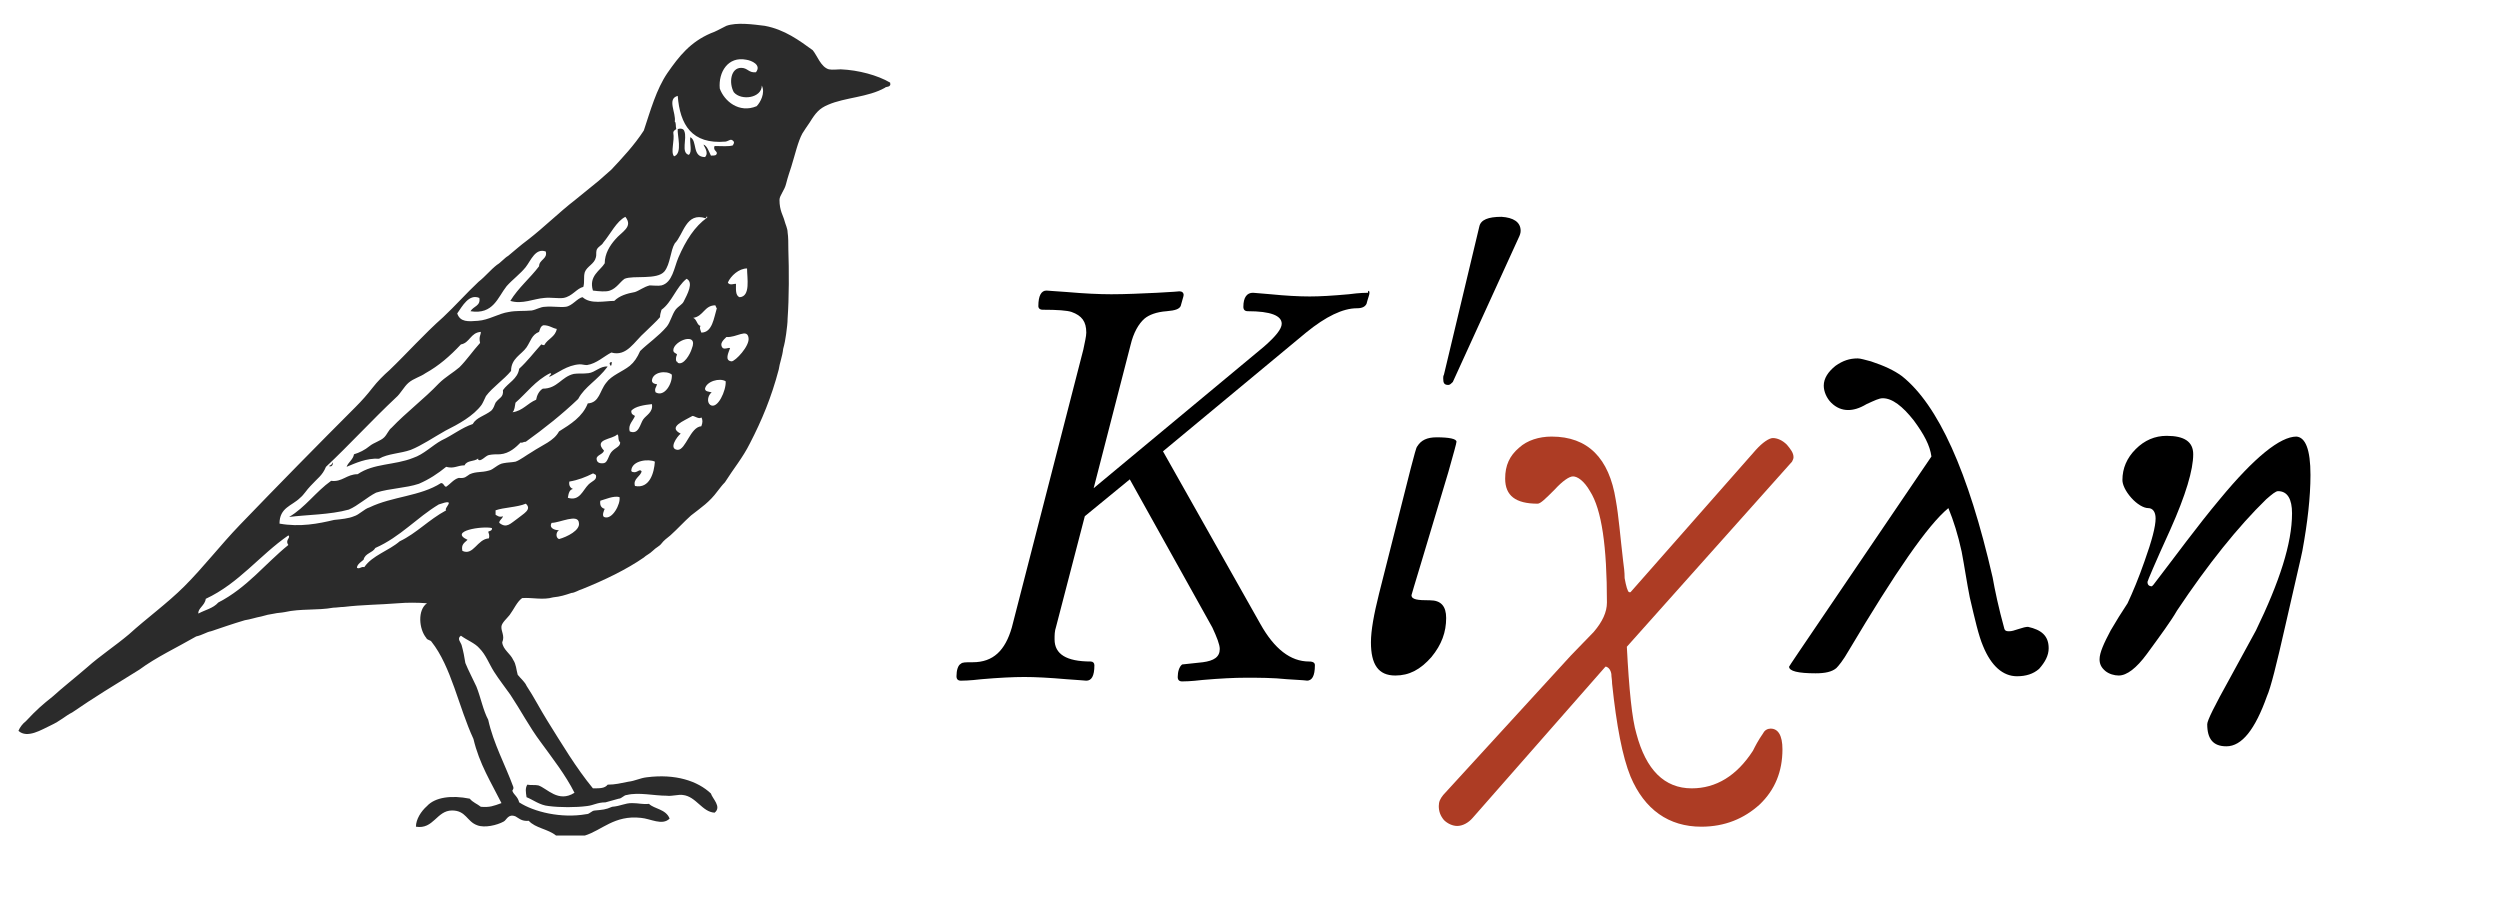 <?xml version="1.0" encoding="utf-8"?>
<!-- Generator: Adobe Illustrator 23.0.2, SVG Export Plug-In . SVG Version: 6.00 Build 0)  -->
<svg version="1.1" id="Layer_1" xmlns="http://www.w3.org/2000/svg" xmlns:xlink="http://www.w3.org/1999/xlink" x="0px" y="0px"
	 viewBox="0 0 339 122" style="enable-background:new 0 0 339 122;" xml:space="preserve">
<style type="text/css">
	.st0{fill:#AD3C24;}
	.st1{fill-rule:evenodd;clip-rule:evenodd;fill:#2B2B2B;}
</style>
<g>
	<path d="M185.7,39.7c0,0.3-0.2,0.7-0.4,1.5c-0.2,0.4-0.6,0.6-1.3,0.6c-1.9,0-4.2,1.1-6.9,3.3l-19.4,16.1l13.2,23.4
		c1.9,3.4,4.1,5.1,6.6,5.1c0.6,0,0.8,0.2,0.8,0.5c0,1.5-0.4,2.1-1.1,2.1c0.2,0-0.7-0.1-2.7-0.2c-1.9-0.2-3.8-0.2-5.6-0.2
		c-1.5,0-3.5,0.1-5.8,0.3c-1.7,0.2-2.6,0.2-2.8,0.2c-0.4,0-0.6-0.2-0.6-0.6c0-0.7,0.2-1.4,0.6-1.7l2.8-0.3c1.5-0.2,2.3-0.7,2.3-1.8
		c0-0.6-0.4-1.6-1-2.9L153.2,65l-6.1,5L143.2,85c-0.2,0.6-0.2,1.1-0.2,1.7c0,2,1.6,3,4.9,3c0.3,0,0.5,0.2,0.5,0.5
		c0,1.5-0.4,2.1-1.1,2.1c-0.2,0-1-0.1-2.7-0.2c-2.3-0.2-4.2-0.3-5.7-0.3s-3.5,0.1-5.8,0.3c-1.7,0.2-2.6,0.2-2.8,0.2
		c-0.4,0-0.6-0.2-0.6-0.6c0-0.8,0.2-1.5,0.6-1.7c0.2-0.2,0.6-0.2,1.6-0.2c2.8,0,4.4-1.6,5.3-4.7l9.7-37.7c0.2-1,0.4-1.8,0.4-2.3
		c0-1.5-0.6-2.3-2-2.8c-0.6-0.2-1.9-0.3-3.9-0.3c-0.4,0-0.6-0.2-0.6-0.5c0-1.4,0.4-2.1,1.1-2.1c0.2,0,1.1,0.1,2.8,0.2
		c2.3,0.2,4.3,0.3,6,0.3c1.9,0,4.1-0.1,6.2-0.2s3.1-0.2,3-0.2c0.4,0,0.6,0.2,0.6,0.5c0,0.2-0.2,0.7-0.4,1.5
		c-0.2,0.4-0.7,0.6-1.9,0.7c-1.4,0.1-2.4,0.5-3,1c-0.8,0.7-1.5,1.9-1.9,3.6l-5,19.4l23.1-19.2c1.6-1.4,2.4-2.4,2.4-3.1
		c0-1.1-1.5-1.7-4.6-1.7c-0.4,0-0.6-0.2-0.6-0.6c0-1.3,0.5-1.9,1.3-1.9c0.2,0,1,0.1,2.4,0.2c2,0.2,3.8,0.3,5.3,0.3
		c1.4,0,3.1-0.1,5.3-0.3c1.5-0.2,2.4-0.2,2.6-0.2C185.5,39.3,185.7,39.4,185.7,39.7z"/>
	<path d="M197.5,59.9c0,0.2-0.4,1.6-1.1,4.1c-3.3,11.1-5,16.6-5,16.7c0,0.6,0.8,0.7,2.5,0.7c1.5,0,2.2,0.8,2.2,2.4
		c0,1.9-0.6,3.6-2,5.3c-1.5,1.7-3,2.5-4.9,2.5c-2.3,0-3.3-1.5-3.3-4.5c0-1.6,0.4-3.8,1.1-6.6l4.3-17c0.5-1.8,0.7-2.8,0.9-3
		c0.5-0.8,1.3-1.2,2.6-1.2C196.5,59.3,197.5,59.5,197.5,59.9z M206.2,31.3c0,0.3-0.1,0.6-0.3,1L197,51.8c-0.2,0.2-0.4,0.4-0.6,0.4
		c-0.6,0-0.7-0.3-0.7-0.9c0-0.2,0-0.3,0.1-0.5l4.8-20.1c0.2-0.9,1.2-1.3,3-1.3C205.2,29.5,206.2,30.1,206.2,31.3z"/>
	<path class="st0" d="M243.2,62c0,0.2-0.1,0.4-0.2,0.6l-22.4,25.1c0.3,5.8,0.7,9.8,1.3,11.8c1.3,4.9,3.8,7.4,7.5,7.4
		c3.3,0,6.1-1.7,8.3-5.1c0.3-0.6,0.7-1.4,1.4-2.4c0.2-0.4,0.6-0.6,1-0.6c1,0,1.6,0.9,1.6,2.8c0,3-1,5.5-3.1,7.5
		c-2.1,1.9-4.7,3-7.9,3c-4.4,0-7.7-2.3-9.6-6.8c-1.1-2.7-1.9-6.9-2.5-12.6c0-0.5-0.1-0.9-0.1-1.3c-0.1-0.6-0.4-0.9-0.7-1h-0.1
		l-18,20.5c-0.6,0.7-1.4,1.1-2.1,1.1c-0.6,0-1.3-0.3-1.8-0.8c-0.5-0.6-0.7-1.2-0.7-1.9c0-0.6,0.2-1,0.6-1.5l17.3-18.9
		c1-1,2.1-2.2,3.1-3.2c1.2-1.4,1.8-2.7,1.8-4c0-7.6-0.7-12.6-2.3-15.1c-0.8-1.4-1.7-2-2.3-2c-0.5,0-1.4,0.6-2.5,1.8
		c-1.2,1.2-1.9,1.9-2.3,1.9c-3,0-4.4-1.1-4.4-3.4c0-1.8,0.6-3.1,1.9-4.2c1.1-1,2.7-1.5,4.4-1.5c4.9,0,7.8,2.9,8.7,8.6
		c0.4,2.2,0.6,4.9,1,8.3c0.1,0.7,0.2,1.5,0.2,2.3c0.2,1.1,0.4,1.8,0.6,1.9h0.2L238.1,61c0.9-1,1.8-1.6,2.3-1.6
		c0.6,0,1.3,0.3,1.9,0.9C242.8,60.9,243.2,61.4,243.2,62z"/>
	<path d="M277.8,87.9c0,1-0.5,1.9-1.3,2.8c-0.8,0.7-1.8,1-3,1c-1.9,0-3.5-1.4-4.6-4.1c-0.6-1.4-1.1-3.6-1.8-6.6
		c-0.4-2-0.7-4.1-1.1-6.2c-0.5-2.3-1.1-4.2-1.8-5.9c-2.8,2.3-7.2,8.7-13.5,19.3c-0.8,1.4-1.4,2.1-1.7,2.4c-0.6,0.5-1.5,0.7-2.8,0.7
		c-2.4,0-3.6-0.3-3.6-0.9c0-0.1,6.5-9.6,19.3-28.5c-0.2-1.5-1-3-2.4-4.9c-1.5-1.9-2.9-3-4.2-3c-0.5,0-1.1,0.3-2.2,0.8
		c-1,0.6-1.8,0.8-2.5,0.8c-0.8,0-1.6-0.3-2.3-1c-0.6-0.6-1-1.5-1-2.3c0-1,0.6-1.9,1.6-2.7c1-0.7,1.9-1,3-1c0.4,0,1,0.2,1.8,0.4
		c1.8,0.6,3.1,1.2,4.2,2c4.9,3.9,9,12.9,12.3,27.3c0.3,1.7,0.8,4.1,1.6,7c0.1,0.2,0.2,0.3,0.6,0.3s0.7-0.1,1.3-0.3s1-0.3,1.3-0.3
		C276.8,85.4,277.8,86.2,277.8,87.9z"/>
	<path d="M313.3,64.4c0,3-0.4,6.5-1.1,10.3c-0.1,0.6-0.9,3.9-2.3,10.1c-1.2,5.3-2,8.5-2.5,9.6c-1.6,4.5-3.4,6.8-5.5,6.8
		c-1.8,0-2.6-1-2.6-3c0-0.5,1-2.5,3-6.1c1.2-2.2,2.4-4.4,3.6-6.6c3.2-6.6,4.9-11.8,4.9-15.9c0-1.9-0.6-3-1.9-3
		c-0.3,0-0.8,0.4-1.6,1.1c-3.8,3.7-7.9,8.8-12.1,15.1c-0.8,1.4-2.2,3.3-4.1,5.9c-1.4,1.9-2.7,2.9-3.8,2.9c-0.6,0-1.3-0.2-1.8-0.6
		c-0.6-0.5-0.8-1-0.8-1.6c0-0.9,0.6-2.2,1.5-3.9c0.7-1.2,1.5-2.5,2.3-3.7c0.7-1.5,1.5-3.4,2.3-5.7c1-2.8,1.5-4.7,1.5-5.8
		c0-0.9-0.4-1.4-1-1.4c-0.6,0-1.5-0.5-2.3-1.4s-1.2-1.8-1.2-2.4c0-1.6,0.6-3,1.8-4.2c1.2-1.2,2.6-1.8,4.2-1.8c2.4,0,3.6,0.8,3.6,2.5
		c0,2.1-1,5.5-3.1,10.2c-2.1,4.6-3.1,7-3.1,7.1c0,0.4,0.2,0.6,0.6,0.6l0.2-0.2c3-3.9,5.9-7.9,9-11.6c4.7-5.7,8.2-8.5,10.4-8.5
		C312.6,59.3,313.3,60.9,313.3,64.4z"/>
</g>
<g>
	<path class="st1" d="M83,49.1c-0.1,0,0,0.5-0.2,0.5C82.6,49.3,82.6,49.1,83,49.1z"/>
	<path class="st1" d="M120.7,11.2c0.2,0.7-0.6,0.5-0.7,0.7c-2.3,1.3-5.4,1.3-7.7,2.3c-1.2,0.5-1.7,1.1-2.5,2.4c-0.4,0.6-0.7,1-1,1.5
		c-0.6,1.1-1,2.9-1.5,4.5c-0.2,0.6-0.5,1.5-0.7,2.3c-0.2,0.9-0.9,1.6-0.9,2.2c0,1.5,0.5,2.1,0.7,2.9c0.1,0.4,0.4,1,0.4,1.5
		c0.1,0.6,0.1,1.6,0.1,2.3c0.1,2.9,0.1,6.6-0.1,9.4c0,0.6-0.1,1.3-0.2,2.1c-0.1,0.7-0.2,1.3-0.4,2c-0.1,1-0.5,2-0.6,2.8
		c-1,3.8-2.3,6.9-3.9,10c-1,2-2.2,3.4-3.4,5.3c-0.4,0.4-0.6,0.7-1,1.2c-1.1,1.5-2.2,2.2-3.6,3.3c-1,0.9-1.8,1.8-2.8,2.7
		c-0.5,0.4-0.9,0.7-1.2,1.1s-0.7,0.5-1.2,1c-0.4,0.4-0.9,0.6-1.2,0.9c-2.3,1.6-5.4,3.1-8.4,4.3c-0.4,0.1-1,0.5-1.4,0.5
		C76.6,80.7,76,80.9,75,81c-1.4,0.4-2.8,0-4.2,0.1c-0.7,0.5-1.1,1.5-1.7,2.3c-0.4,0.5-1,1-1.1,1.5c-0.1,0.7,0.5,1.3,0.1,2.2
		c0.1,1,1.1,1.5,1.5,2.4c0.4,0.6,0.4,1.3,0.6,2c0.4,0.5,1,1,1.2,1.5c1,1.5,1.8,3.1,2.8,4.7c2,3.2,3.9,6.4,6.2,9.2c1,0,1.6,0,2-0.5
		c1,0,1.8-0.2,2.8-0.4c0.9-0.1,1.6-0.5,2.5-0.6c3.9-0.5,6.9,0.5,8.7,2.2c0.2,0.7,1.5,1.8,0.5,2.6c-1.7-0.1-2.5-2.2-4.3-2.4
		c-0.6-0.1-1.5,0.2-2.2,0.1c-1.7,0-3.8-0.5-5.4-0.1c-0.4,0-0.7,0.5-1.1,0.5c-0.7,0.2-0.7,0.2-1.8,0.5c-1.1,0-1.6,0.4-2.5,0.5
		c-1.5,0.2-3.7,0.2-5.2,0c-1.2-0.1-2.2-0.9-3-1.2c-0.1-0.7-0.2-1.2,0.1-1.7c0.5,0.1,1,0,1.5,0.1c1.2,0.4,2.7,2.4,4.9,1
		c-1.2-2.4-3-4.7-4.6-6.9c-1.5-2-2.7-4.3-4.1-6.4c-0.7-1-1.5-2-2.2-3.1s-1.1-2.3-2-3.2c-0.6-0.7-1.7-1.1-2.5-1.7
		c-0.6,0.4,0,0.9,0.1,1.3c0.2,0.7,0.4,1.7,0.5,2.4c0.4,1,1,2.1,1.5,3.2c0.6,1.5,0.9,3.2,1.6,4.5c0.7,3.2,2.3,6.1,3.4,9.1
		c0.1,0.4-0.2,0.4-0.1,0.6c0.2,0.5,0.7,0.7,0.9,1.5c2,1.3,5.7,2.2,9.1,1.6c0.5,0,0.7-0.5,1.2-0.5c1-0.1,1.4-0.1,2.3-0.5
		c1.2-0.1,1.7-0.5,2.7-0.5c0.9,0,1.5,0.2,2.3,0.1c0.7,0.7,2.3,0.7,2.8,2c-1,1-2.6,0-3.9-0.1c-3.6-0.4-5.3,1.7-7.6,2.4
		c-1.4,0-2.6,0-3.9,0c-1.1-0.9-2.8-1-3.7-2c-1,0.1-1.4-0.4-1.8-0.6c-1-0.4-1.2,0.5-1.6,0.7c-0.9,0.5-2.6,0.9-3.6,0.5
		c-1.4-0.5-1.5-2-3.4-2c-2.1,0-2.5,2.6-4.9,2.2c0-1,0.7-2.1,1.5-2.8c1.1-1.2,3.3-1.5,5.8-1c0.4,0.5,1,0.7,1.5,1.1
		c1.2,0.1,1.7-0.1,2.8-0.5c-1.4-2.8-3-5.3-3.8-8.7c-2-4.3-3-9.8-5.7-13.2c-0.1-0.2-0.6-0.2-0.7-0.5c-1-1.2-1.2-3.8,0.1-4.7
		c-1.4-0.1-2.7-0.1-3.9,0c-2.5,0.2-4.9,0.2-7.4,0.5c-0.4,0-1,0.1-1.4,0.1c-2.2,0.4-4.4,0.1-6.6,0.6c-0.5,0.1-1,0.1-1.4,0.2
		c-0.7,0.1-1.1,0.2-1.8,0.4c-0.6,0.1-1.5,0.4-2.2,0.5c-1.7,0.5-3.1,1-4.6,1.5c-0.6,0.1-1.1,0.5-2,0.7c-2.6,1.5-5.4,2.8-7.7,4.5
		c-3.4,2.1-6.2,3.8-9.1,5.8c-1,0.5-1.5,1.1-3,1.8c-1.1,0.5-3.1,1.8-4.3,0.7c0.2-0.5,0.6-1,1-1.3c1.5-1.6,2.2-2.2,3.7-3.4
		c1.2-1.1,3.1-2.6,4.6-3.9c1.8-1.6,3.8-2.9,5.7-4.5c2.3-2.1,5.2-4.2,7.5-6.5c2.6-2.6,4.9-5.6,7.5-8.3c5.2-5.4,10.5-10.8,15.7-16
		c0.9-0.9,1.6-1.7,2.3-2.6s1.5-1.7,2.3-2.4c2.5-2.4,4.7-4.9,7.3-7.2c1.6-1.5,3.1-3.2,4.8-4.8c0.9-0.7,1.6-1.6,2.5-2.3
		c0.4-0.2,1.1-1,1.5-1.2c1.1-0.9,1.5-1.3,2.7-2.2c2.2-1.7,4.2-3.7,6.4-5.4c1.1-0.9,2.1-1.7,3.2-2.6c0.6-0.5,1.1-1,1.7-1.5
		c1.5-1.6,3.1-3.3,4.4-5.3c0.9-2.7,1.7-5.6,3.2-7.8c1.6-2.3,3.1-4.2,5.9-5.4c0.6-0.2,1.1-0.5,2.1-1c1.4-0.5,3.6-0.2,5.2,0
		c2.7,0.5,4.7,2,6.5,3.3c0.6,0.7,1.1,2.3,2.2,2.6c0.5,0.1,1.1,0,1.6,0C116.4,9.5,119,10.2,120.7,11.2z M92.8,17.8
		c0.4,1-0.5,2.9,0.6,3.2c0.5-0.4,0.1-1.6,0.2-2.4c1,0.5,0.2,2.7,2,2.7c0.6-0.6-0.2-1.5-0.2-1.7c0.5,0.2,0.7,0.9,1,1.5
		c0.2,0,0.6,0,0.7-0.1c0.4-0.5-0.5-0.5-0.2-1.2c0.9,0,2,0.1,2.5-0.1c0-0.2,0.2-0.2,0.1-0.5c-0.4-0.5-0.6-0.1-1.1,0
		c-4.6,0.4-6.2-2.3-6.5-6.2c-1.5,0.4-0.2,2.3-0.4,3.5c0.2,0.1,0.1,0.7,0.2,1c-0.1,0.1-0.4,0.2-0.4,0.5c0.2,1.1-0.4,2.6,0.1,3.2
		c1.2-0.4,0.4-2.9,0.5-3.7C92.2,17.4,92.7,17.4,92.8,17.8z M101.2,8.1c-2.5-0.5-3.8,1.7-3.6,3.9c0.6,1.7,2.6,3.4,5,2.4
		c0.5-0.5,1.2-1.8,0.7-2.8c0,1.7-2.8,2.1-3.8,0.9c-0.7-1.3-0.4-3.3,1-3.3c0.9,0,1,0.7,2,0.6C103.3,8.8,101.9,8.2,101.2,8.1z
		 M83.3,40.8c0.7-0.7,1.7-1,2.8-1.2c0.6-0.2,1.2-0.7,2-0.9c0.5,0,1.1,0.1,1.6,0c1.5-0.4,1.7-2.4,2.3-3.8c1-2.3,2.2-4.2,3.9-5.4
		c0-0.1,0-0.2-0.1-0.1c0,0.1-0.1,0.1-0.1,0.2c-2.7-0.9-3,2.2-4.2,3.4c-0.6,1-0.6,2.8-1.4,3.8c-1,1.2-4.2,0.5-5.4,1
		c-0.6,0.4-1.1,1.3-2,1.6c-0.5,0.2-1.5,0.1-2.3,0c-0.6-2,1-2.7,1.6-3.7c0-1.3,0.7-2.4,1.4-3.2c0.9-1.1,2.5-1.7,1.4-3.1
		c-1.2,0.6-2,2.3-3,3.5c-0.2,0.4-0.7,0.5-0.9,1c-0.1,0.4,0,0.7-0.1,1c-0.2,0.9-1.2,1.2-1.5,2c-0.2,0.7,0,1.3-0.2,2
		c-0.9,0.2-1.5,1.3-2.7,1.5c-0.7,0.1-1.7-0.1-2.6,0c-1.4,0.1-3,0.9-4.6,0.4c1.1-1.8,2.7-3.1,3.9-4.7c0-0.9,1.2-1,0.9-2
		c-1.4-0.5-2,1.2-2.7,2.1c-0.7,0.9-1.8,1.7-2.6,2.6c-1.2,1.5-1.8,3.9-4.9,3.4c0.4-0.7,1.4-0.7,1.2-1.8c-1.4-0.6-2.3,1.1-3,2.1
		c0.4,1.2,1.5,1.1,2.8,1c1.5-0.1,2.8-1,4.2-1.2c1-0.2,2.1-0.1,3.1-0.2c0.6-0.1,1.2-0.5,1.8-0.5c1-0.1,2,0.1,2.8,0
		c0.9-0.1,1.6-1.2,2.3-1.3C80.1,41.3,82,40.8,83.3,40.8z M98.7,38.3C98.7,38.3,98.8,38.3,98.7,38.3c0.2,0.5,1,0.1,1.1,0.2
		c0,0.7-0.1,1.6,0.5,1.8c1.5-0.1,1-2.6,1-3.9C100.2,36.4,99.1,37.4,98.7,38.3z M78.4,54.1c-2.2,2.1-4.6,4-7.1,5.8
		c-0.4,0-0.4,0.2-0.7,0.1c-0.6,0.6-1.5,1.5-2.8,1.6c-0.5,0-1,0-1.5,0.1c-0.5,0.1-1.1,1-1.5,0.6c0.1,0,0.1-0.1,0-0.1
		c-0.5,0.4-1.5,0.2-1.8,0.9c-1,0-1.4,0.5-2.5,0.2c-1.1,0.9-2.3,1.7-3.7,2.3c-1.8,0.6-3.9,0.6-5.8,1.2c-1.2,0.6-2.5,1.8-3.7,2.3
		c-2.5,0.7-5.8,0.7-8.1,1c2.2-1.3,3.6-3.4,5.7-4.9c1.5,0.2,2.1-0.9,3.6-0.9c2.2-1.5,5-1.2,7.5-2.2c1.5-0.5,2.6-1.7,3.9-2.4
		c1.5-0.7,2.7-1.7,4.2-2.2c0.5-0.9,1.6-1.1,2.5-1.8c0.4-0.4,0.4-0.7,0.6-1.1c0.5-0.7,1.1-0.7,1-1.7c0.7-1,2-1.5,2.2-2.9
		c1.1-1,2-2.2,3-3.3c0.1,0,0.1,0.1,0.4,0.1c0.5-0.9,1.5-1.1,1.7-2.2c-0.6-0.1-1-0.5-1.8-0.5c-0.4,0.1-0.5,0.6-0.6,0.9
		c-1,0.4-1.1,1.2-1.7,2.1c-0.7,1-2.1,1.5-2.1,3.2c-1,1.2-2.5,2.2-3.4,3.4c-0.2,0.4-0.4,0.9-0.6,1.2c-1.1,1.5-3.1,2.6-4.9,3.5
		c-1.6,0.9-3.2,2-4.7,2.6c-1.4,0.5-3.1,0.5-4.3,1.2c-1.7-0.1-3.2,0.6-4.4,1.1c0.2-0.6,0.9-1,1-1.7c0.7-0.2,1.5-0.6,2.1-1.1
		c0.6-0.5,1.5-0.7,2-1.2c0.4-0.4,0.6-1,1-1.3c2-2.1,4.4-3.9,6.4-6c0.9-0.9,2-1.5,2.8-2.2c1-1,1.8-2.2,2.8-3.3
		c-0.2-0.9,0.1-1,0.1-1.5c-1.4,0.1-1.5,1.5-2.7,1.7c-1.5,1.6-3,2.9-4.8,3.9c-0.7,0.5-1.6,0.7-2.3,1.3c-0.6,0.5-1.1,1.5-1.7,2
		c-3.3,3.1-6.3,6.4-9.5,9.4c-0.5,1.2-1.1,1.5-2.1,2.6c-0.5,0.5-0.9,1.2-1.4,1.6c-1.1,1.1-2.8,1.3-2.8,3.5c2.8,0.5,5.3,0,7.4-0.5
		c1-0.1,2-0.2,2.7-0.5c0.7-0.2,1.4-1,2.1-1.2c3.1-1.5,6.9-1.5,9.7-3.3c0.4,0,0.4,0.5,0.7,0.5c0.6-0.4,1-1,1.7-1.2
		c0.9,0.1,1-0.2,1.5-0.5c0.9-0.4,1.6-0.2,2.6-0.5c0.6-0.1,1.2-0.9,2-1c0.5-0.1,1.1-0.1,1.6-0.2c0.6-0.2,1.5-0.9,2.2-1.3
		c1.5-1,3-1.5,3.7-2.8c1.6-1,3.2-2,3.9-3.8c1.6-0.1,1.6-1.7,2.5-2.8c0.7-1,2.2-1.5,3.2-2.3c0.6-0.5,1-1.1,1.4-2c1-1,2.5-2,3.6-3.3
		c0.5-0.6,0.7-1.6,1.2-2.3c0.4-0.5,0.9-0.7,1.1-1.1c0.5-1,1.4-2.6,0.4-3.1c-1.4,1.1-2,3.2-3.4,4.2c-0.1,0.4-0.2,0.6-0.2,1
		c-0.5,0.6-1.2,1.2-2,2c-1.5,1.3-2.5,3.4-4.6,2.8c-1,0.5-2,1.5-3.3,1.7c-0.4,0-0.6-0.1-1-0.1c-1.7,0.1-3,1.2-4.1,1.7
		c-0.1-0.2,0.5-0.4,0.1-0.5c-2,1-3.2,2.7-4.7,4c-0.1,0.5-0.1,1-0.4,1.3c1.4-0.2,2-1.2,3.2-1.7c0.1-0.6,0.4-1.2,0.9-1.5
		c2,0,2.5-1.6,4.2-2c0.6-0.1,1.2,0,2-0.1c0.9-0.1,1.6-1,2.6-0.9C81,51.6,79.3,52.4,78.4,54.1z M94,43.1c0.5,0.2,0.5,1,1,1.1
		c-0.2,0.2,0,0.6,0.1,0.9c1.5,0,1.7-2,2.1-3.3c-0.1-0.1-0.1-0.2-0.2-0.4C95.5,41.4,95.4,42.9,94,43.1z M99.2,49
		c0.5,0,2.5-2.1,2.3-3.2c-0.2-1.3-1.6,0-3-0.1c-0.4,0.4-1,0.9-0.5,1.5c0.4,0.2,0.7-0.1,1,0C98.8,47.8,98.2,48.9,99.2,49z M93.8,47.3
		c1-2.4-2.5-1.1-2.5,0.2c0,0.4,0.5,0.4,0.5,0.6c-0.1,0.2-0.2,0.5-0.1,0.9c0.1,0,0.2,0.1,0.2,0.2C92.7,49.6,93.6,48,93.8,47.3z
		 M88.4,51.6c0,0.4,0.5,0.5,0.7,0.5c-0.1,0.4-0.4,0.6-0.2,1.1c1.2,0.7,2.3-1.2,2.2-2.4C90.4,50.2,88.5,50.4,88.4,51.6z M95.6,52.7
		c0,0.4,0.5,0.4,0.9,0.5c-0.5,0.4-0.7,1.3-0.2,1.7c1,0.7,2.2-2,2.1-3.2C97.6,51.2,95.8,51.7,95.6,52.7z M85.6,55.7
		c0,0.5,0.2,0.5,0.5,0.7c-0.2,0.6-1,1.2-0.7,2.1c1.2,0.5,1.4-1,1.8-1.6s1.4-1,1.2-2.1C87.4,54.9,86.1,55.1,85.6,55.7z M93.9,56.4
		c-1.2,0.7-3.4,1.5-1.6,2.4c-0.5,0.4-1.7,2.1-0.4,2.2c1.1,0,1.7-3.1,3.2-3.2c0.2-0.5,0.2-0.9,0-1.2C94.8,56.9,94.2,56.4,93.9,56.4z
		 M81.9,61.1c-0.1,0.5-1,0.6-1,1.1c0,0.5,0.4,0.7,1,0.6c0.5-0.1,0.6-1,1-1.5c0.5-0.6,1.2-0.7,1.2-1.3c-0.4-0.4-0.1-0.9-0.4-1.1
		C83.1,59.6,80.4,59.5,81.9,61.1z M85.6,63.8c0,0.1,0.1,0.2,0.2,0.2c0.6,0.2,0.9-0.5,1.2-0.1c-0.1,0.7-1.2,1-0.9,2
		c2,0.4,2.6-1.8,2.7-3.3C88,62.2,85.7,62.4,85.6,63.8z M80.4,64.2c-1,0.5-2,0.9-3.2,1.1c-0.1,0.6,0.2,0.9,0.5,1
		c-0.5,0.1-0.6,0.6-0.7,1.2c1.6,0.5,2-1,2.8-1.8c0.5-0.5,1.2-0.6,1-1.3C80.6,64.3,80.5,64.2,80.4,64.2z M81.4,67.9
		C81.4,67.9,81.4,68.1,81.4,67.9c-0.1,0.7,0.2,1,0.6,1.1c-0.1,0.2-0.4,0.9-0.1,1.1c1.1,0.5,2.3-1.8,2.1-2.7
		C83.2,67.2,82.1,67.7,81.4,67.9z M70.2,70.3c0.7-0.6,2-1.2,1.1-2c-1.2,0.5-3,0.5-4.1,0.9c0,0.2,0,0.5,0,0.6c0.2,0.1,0.5,0.4,1,0.2
		c-0.1,0.4-0.5,0.5-0.5,0.9C68.7,71.7,69.2,71,70.2,70.3z M59.5,68.4c-3,1.8-5.2,4.4-8.6,5.9c-0.4,0.7-1.4,0.7-1.6,1.6
		c-0.2,0.2-0.9,0.6-0.9,1.1c0.4,0.2,0.5-0.2,1-0.1c1.1-1.6,3.3-2.2,4.8-3.5c2.3-1.1,3.9-2.9,6.3-4.2C60.1,68.9,62.1,67.5,59.5,68.4z
		 M78.5,70.9c-0.1-1.3-2.6,0-3.7,0c-0.4,0.7,0.4,1,1,1c-0.4,0.2-0.5,1,0,1.2C76.9,72.8,78.7,71.9,78.5,70.9z M63.4,73.2
		c-0.4,0.4-0.9,0.6-0.7,1.5c1.5,0.7,2-1.6,3.6-1.7c0.1-0.4,0-0.6-0.1-0.9c0.1-0.1,0.6-0.1,0.5-0.5C65.4,71.3,60.8,72,63.4,73.2z
		 M27.9,81.2c-0.1,0.9-1.1,1.3-1,2c0.9-0.5,2-0.7,2.7-1.5c3.9-2,6.4-5.3,9.5-7.8c-0.5-0.7,0.4-1,0-1.3
		C35.2,75.3,32.4,79.1,27.9,81.2z"/>
	<path class="st1" d="M45.1,62.7c0.1,0.1,0,0.7-0.5,0.5C44.7,63.1,45,63.1,45.1,62.7z"/>
</g>
</svg>
